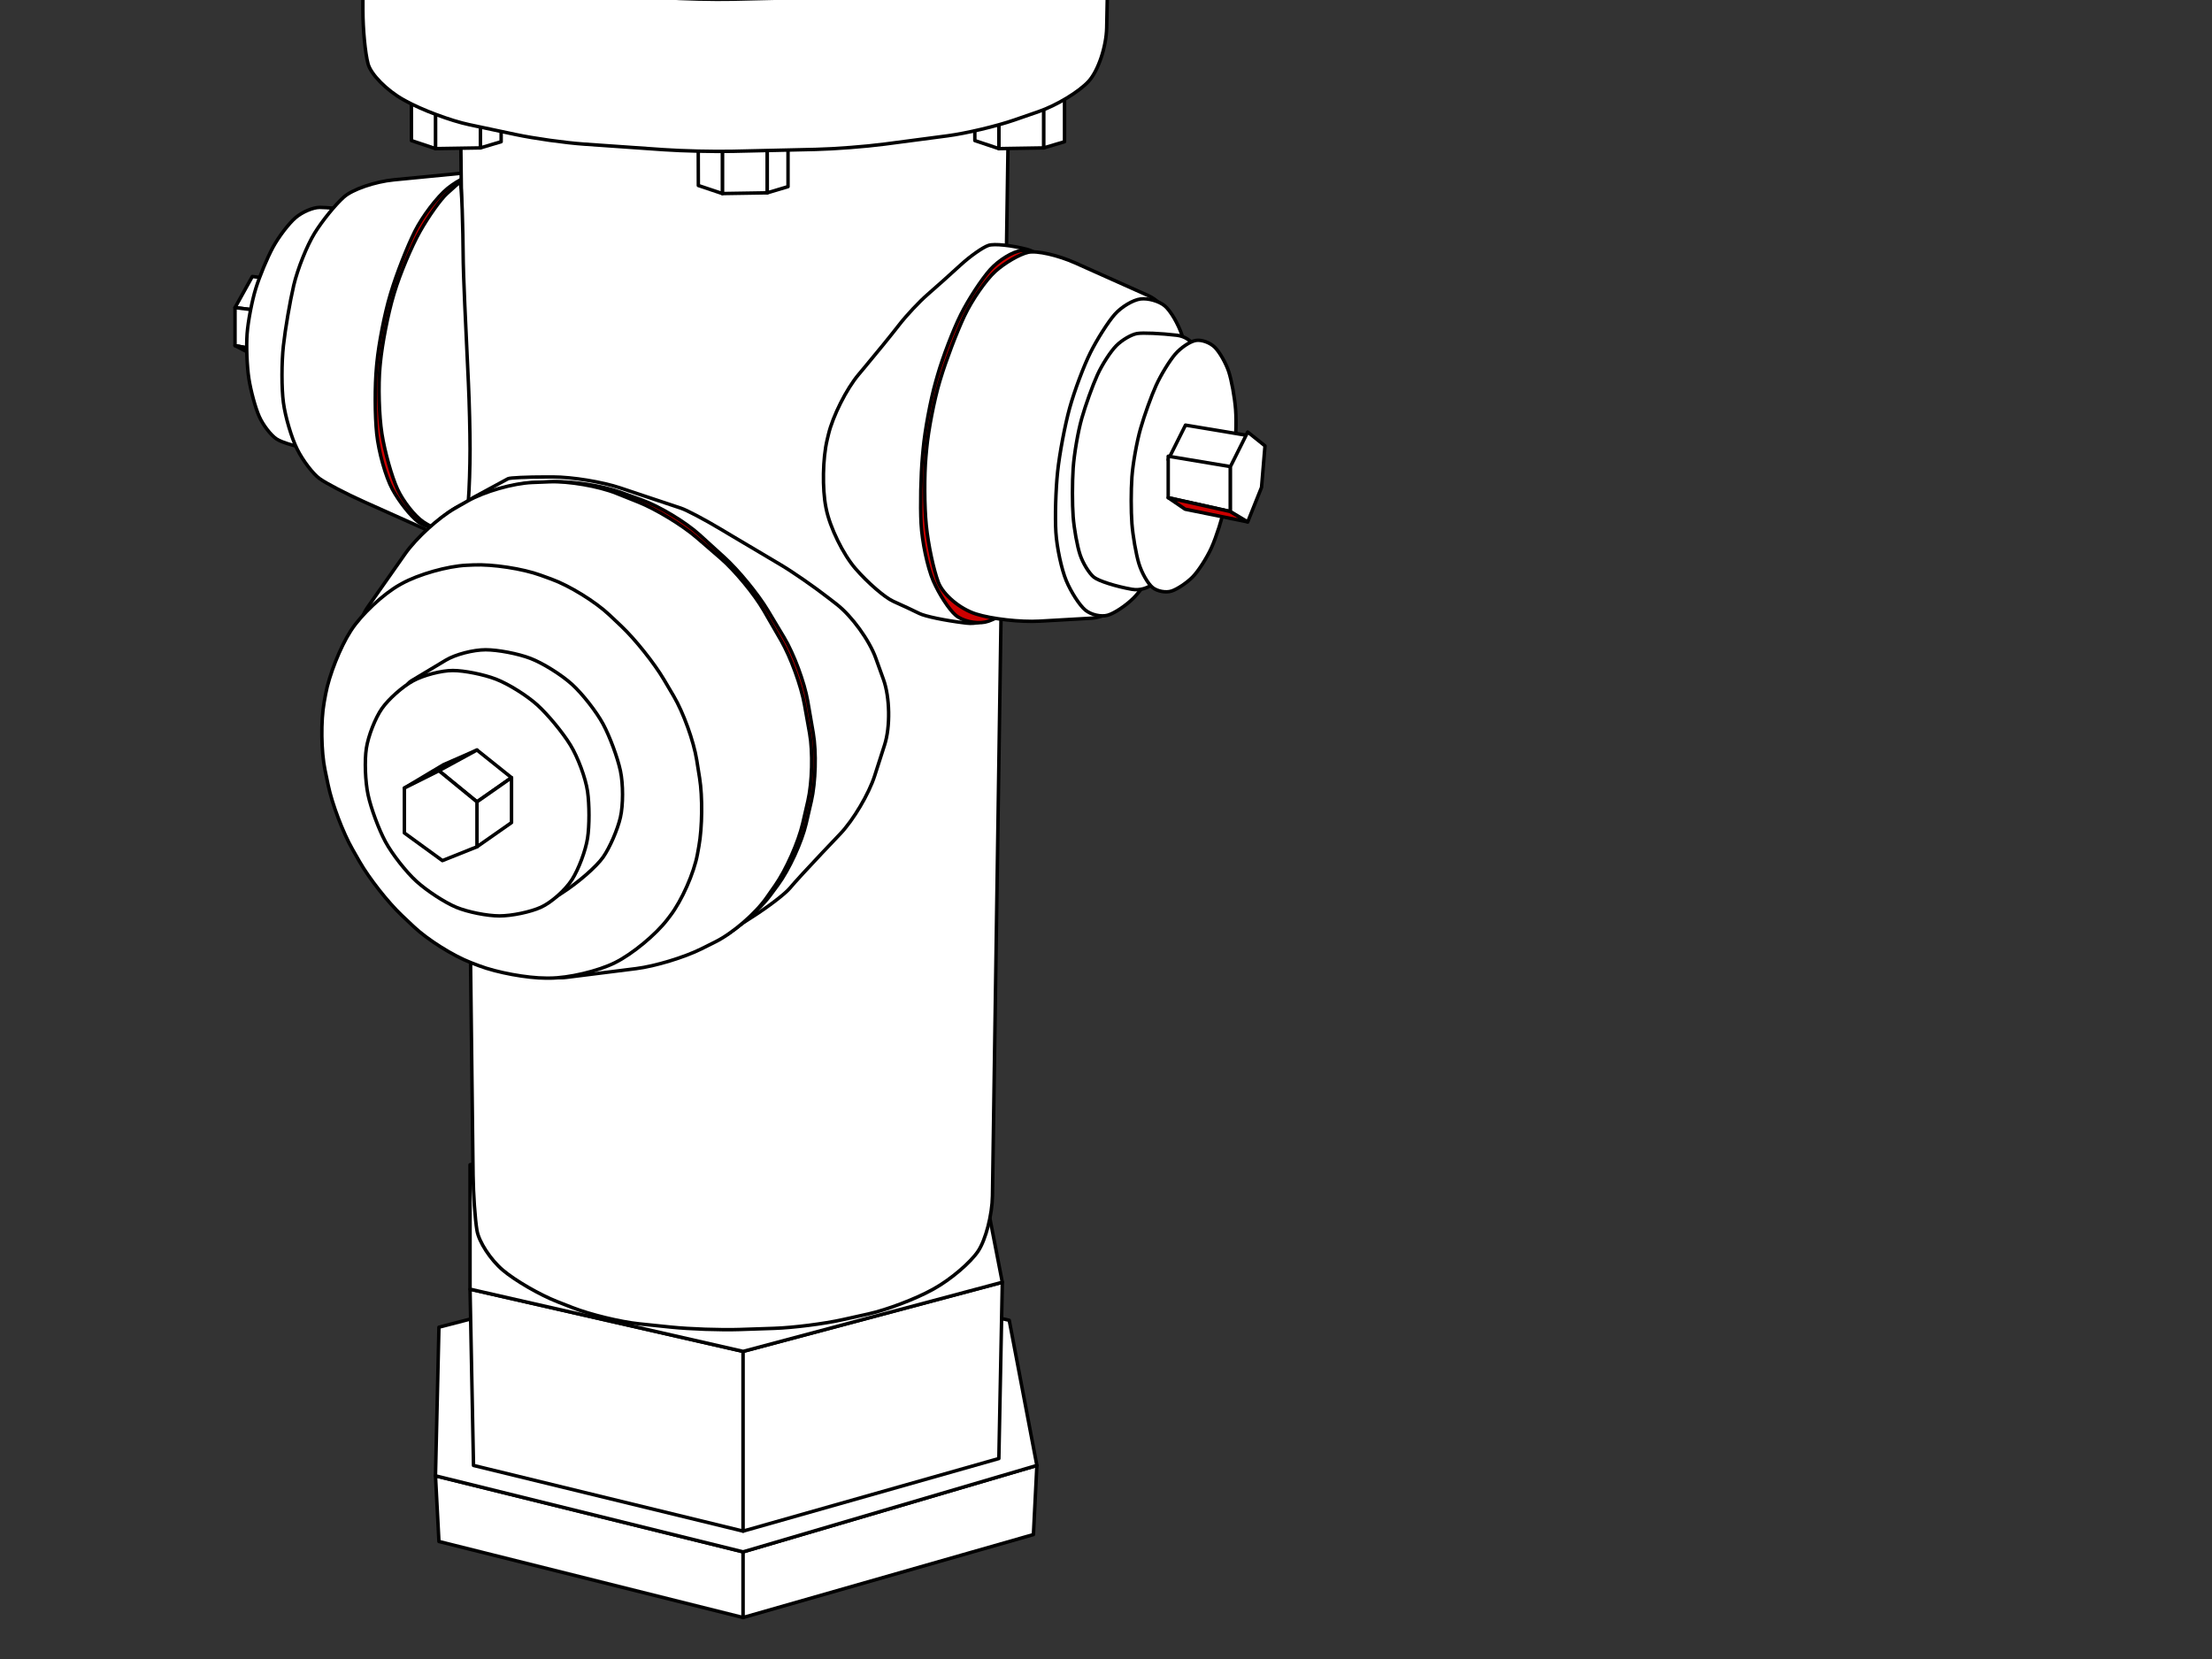 <?xml version="1.0"?><svg width="640" height="480" xmlns="http://www.w3.org/2000/svg">
 <rect width="100%" height="100%" fill="#333333" stroke="none"/>
 <title>hydrant c.aoi</title>
 <g>
  <title>Layer 1</title>
  <polygon fill="#ffffff" stroke="#000000" stroke-linecap="round" stroke-linejoin="round" id="polygon3" points="84,91 68,89 73,80 89,82 84,91 "/>
  <polygon fill="#ffffff" stroke="#000000" stroke-linecap="round" stroke-linejoin="round" id="polygon5" points="84,103 68,100 68,89 84,91 84,103 "/>
  <polygon fill="#cc0000" stroke="#000000" stroke-linecap="round" stroke-linejoin="round" id="polygon7" points="90,106 74.55,103.382 68,100 84,103 90,106 "/>
  <g id="g9">
   <path fill="#ffffff" id="path18" d="m98,131c0,0 -3.375,-0.45 -7.5,-1c-4.125,-0.55 -8.85,-1.9 -10.5,-3c-1.65,-1.1 -3.9,-4.025 -5,-6.5c-1.1,-2.475 -2.45,-7.425 -3,-11c-0.55,-3.575 -0.775,-9.425 -0.5,-13c0.275,-3.575 1.4,-9.425 2.5,-13c1.1,-3.575 3.35,-8.975 5,-12c1.65,-3.025 4.575,-6.85 6.5,-8.5c1.925,-1.65 5.075,-3 7,-3c1.925,0 6.875,0.45 11,1c4.125,0.55 7.5,1 7.5,1"/>
   <path fill="#ffffff" stroke="#000000" stroke-linecap="round" stroke-linejoin="round" id="path20" d="m98,131c0,0 -3.375,-0.45 -7.5,-1c-4.125,-0.55 -8.85,-1.9 -10.5,-3c-1.65,-1.1 -3.9,-4.025 -5,-6.5c-1.1,-2.475 -2.45,-7.425 -3,-11c-0.55,-3.575 -0.775,-9.425 -0.5,-13c0.275,-3.575 1.4,-9.425 2.5,-13c1.1,-3.575 3.35,-8.975 5,-12c1.65,-3.025 4.575,-6.85 6.5,-8.5c1.925,-1.65 5.075,-3 7,-3c1.925,0 6.875,0.45 11,1c4.125,0.55 7.5,1 7.5,1"/>
  </g>
  <polygon fill="#cc0000" stroke="#000000" stroke-linecap="round" stroke-linejoin="round" id="polygon22" points="104,63 111,62 117,67 121,76 122,88 121,101 117,114 112,124 105,130 98,131 92,127 88,118 86,106 87,92 91,79 97,69 104,63 "/>
  <line id="line24" y2="70" x2="125" y1="85" x1="127" stroke-linejoin="round" stroke-linecap="round" stroke="#000000" fill="#cc0000"/>
  <line id="line26" y2="85" x2="127" y1="102" x1="126" stroke-linejoin="round" stroke-linecap="round" stroke="#000000" fill="#cc0000"/>
  <line id="line28" y2="102" x2="126" y1="119" x1="121" stroke-linejoin="round" stroke-linecap="round" stroke="#000000" fill="#cc0000"/>
  <line id="line30" y2="119" x2="121" y1="132" x1="114" stroke-linejoin="round" stroke-linecap="round" stroke="#000000" fill="#cc0000"/>
  <g id="g32">
   <path fill="#ffffff" id="path41" d="m145,49l-31.047,3.029c-5.474,0.534 -11.978,2.771 -14.453,4.971c-2.475,2.2 -6.3,6.925 -8.5,10.5c-2.2,3.575 -4.9,10.325 -6,15c-1.1,4.675 -2.45,12.55 -3,17.5c-0.55,4.95 -0.55,12.375 0,16.5c0.55,4.125 2.35,10.2 4,13.5c1.65,3.3 4.575,7.125 6.5,8.5c1.925,1.375 7.606,4.341 12.625,6.59l19.875,8.91"/>
   <path fill="#ffffff" stroke="#000000" stroke-linecap="round" stroke-linejoin="round" id="path43" d="m145,49l-31.047,3.029c-5.474,0.534 -11.978,2.771 -14.453,4.971c-2.475,2.2 -6.3,6.925 -8.5,10.5c-2.2,3.575 -4.9,10.325 -6,15c-1.1,4.675 -2.45,12.55 -3,17.5c-0.55,4.95 -0.55,12.375 0,16.5c0.55,4.125 2.35,10.2 4,13.5c1.65,3.3 4.575,7.125 6.5,8.5c1.925,1.375 7.606,4.341 12.625,6.59l19.875,8.91"/>
  </g>
  <g id="g45">
   <path fill="#cc0000" id="path47" d="m149,52.5c-2.2,-1.925 -6.25,-3.275 -9,-3c-2.75,0.275 -7.475,2.525 -10.5,5c-3.025,2.475 -7.3,8.1 -9.5,12.5c-2.2,4.4 -5.293,12.31 -6.874,17.578l-0.253,0.844c-1.581,5.268 -3.3,14.058 -3.822,19.533l-0.104,1.09c-0.521,5.476 -0.498,14.23 0.052,19.455c0.55,5.225 2.575,12.425 4.5,16c1.925,3.575 5.3,7.85 7.5,9.5c2.2,1.65 6.475,2.55 9.5,2c3.025,-0.55 7.75,-3.025 10.5,-5.5c2.75,-2.475 6.8,-8.1 9,-12.5c2.2,-4.4 5.125,-12.275 6.5,-17.5c1.375,-5.225 2.948,-13.978 3.495,-19.45l0.01,-0.1c0.547,-5.473 0.545,-14 -0.005,-18.95c-0.55,-4.95 -2.35,-12.15 -4,-16c-1.65,-3.85 -4.799,-8.575 -6.999,-10.5z"/>
   <path fill="none" stroke="#000000" stroke-linecap="round" stroke-linejoin="round" id="path49" d="m149,52.5c-2.2,-1.925 -6.25,-3.275 -9,-3c-2.75,0.275 -7.475,2.525 -10.5,5c-3.025,2.475 -7.3,8.1 -9.5,12.5c-2.2,4.4 -5.293,12.31 -6.874,17.578l-0.253,0.844c-1.581,5.268 -3.3,14.058 -3.822,19.533l-0.104,1.09c-0.521,5.476 -0.498,14.23 0.052,19.455c0.55,5.225 2.575,12.425 4.5,16c1.925,3.575 5.3,7.85 7.5,9.5c2.2,1.65 6.475,2.55 9.5,2c3.025,-0.55 7.75,-3.025 10.5,-5.5c2.75,-2.475 6.8,-8.1 9,-12.5c2.2,-4.4 5.125,-12.275 6.5,-17.5c1.375,-5.225 2.948,-13.978 3.495,-19.45l0.01,-0.1c0.547,-5.473 0.545,-14 -0.005,-18.95c-0.55,-4.95 -2.35,-12.15 -4,-16c-1.65,-3.85 -4.799,-8.575 -6.999,-10.5z"/>
  </g>
  <polygon fill="#ffffff" stroke="#000000" stroke-linecap="round" stroke-linejoin="round" id="polygon53" points="127,446 126,427 215,449 215,468 127,446 "/>
  <polygon fill="#ffffff" stroke="#000000" stroke-linecap="round" stroke-linejoin="round" id="polygon55" points="215,468 215,449 300,424 299,444 215,468 "/>
  <polygon fill="#ffffff" stroke="#000000" stroke-linecap="round" stroke-linejoin="round" id="polygon57" points="126,427 215,449 300,424 292,382 208,363 127,384 126,427 "/>
  <polygon fill="#ffffff" stroke="#000000" stroke-linecap="round" stroke-linejoin="round" id="polygon59" points="215,391 136,373 137,424 215,443 215,391 "/>
  <polygon fill="#ffffff" stroke="#000000" stroke-linecap="round" stroke-linejoin="round" id="polygon61" points="215,391 290,371 289,422 215,443 215,391 "/>
  <polygon fill="#ffffff" stroke="#000000" stroke-linecap="round" stroke-linejoin="round" id="polygon63" points="215,391 136,373 136,337 208,319 283,335 290,371 215,391 "/>
  <g id="g65">
   <path fill="#ffffff" id="path67" d="m292,18l-4.853,328.001c-0.081,5.5 -1.947,12.699 -4.147,15.999c-2.2,3.3 -7.934,8.186 -12.741,10.856l-0.518,0.287c-4.808,2.671 -13.134,5.833 -18.503,7.025l-7.477,1.662c-5.369,1.192 -14.259,2.319 -19.756,2.502l-10.012,0.334c-5.497,0.183 -14.47,-0.13 -19.941,-0.696l-9.106,-0.941c-5.471,-0.566 -14.137,-2.669 -19.259,-4.673l-4.375,-1.713c-5.122,-2.004 -12.237,-6.118 -15.812,-9.144c-3.575,-3.026 -6.95,-8.2 -7.5,-11.5c-0.55,-3.3 -1.054,-10.5 -1.119,-15.999l-3.881,-326"/>
   <path fill="#ffffff" stroke="#000000" stroke-linecap="round" stroke-linejoin="round" id="path69" d="m292,18l-4.853,328.001c-0.081,5.5 -1.947,12.699 -4.147,15.999c-2.2,3.3 -7.934,8.186 -12.741,10.856l-0.518,0.287c-4.808,2.671 -13.134,5.833 -18.503,7.025l-7.477,1.662c-5.369,1.192 -14.259,2.319 -19.756,2.502l-10.012,0.334c-5.497,0.183 -14.47,-0.13 -19.941,-0.696l-9.106,-0.941c-5.471,-0.566 -14.137,-2.669 -19.259,-4.673l-4.375,-1.713c-5.122,-2.004 -12.237,-6.118 -15.812,-9.144c-3.575,-3.026 -6.95,-8.2 -7.5,-11.5c-0.55,-3.3 -1.054,-10.5 -1.119,-15.999l-3.881,-326"/>
  </g>
  <g id="g71">
   <g id="g73">
    <g id="g75">
     <path fill="#ffffff" id="path84" d="m134.842,154.198c0.087,-0.659 0.158,-1.648 0.158,-2.198c0,-0.55 0.225,-3.7 0.5,-7c0.275,-3.3 0.5,-10.05 0.5,-15c0,-4.95 -0.209,-13.495 -0.465,-18.989l-1.07,-23.021c-0.256,-5.495 -0.465,-12.015 -0.465,-14.49c0,-2.475 -0.123,-8.26 -0.272,-12.855c-0.149,-4.595 -0.441,-8.203 -0.647,-8.018c-0.207,0.186 -1.884,1.696 -3.729,3.355c-1.844,1.66 -5.377,6.618 -7.853,11.018c-2.476,4.4 -5.793,12.31 -7.374,17.578l-0.253,0.844c-1.581,5.268 -3.3,14.058 -3.822,19.533l-0.104,1.09c-0.521,5.476 -0.273,14.23 0.552,19.455c0.825,5.225 2.85,12.425 4.5,16c1.65,3.575 5.025,7.85 7.5,9.5c2.475,1.65 6.229,3.314 8.342,3.698c2.115,0.384 3.914,0.159 4.002,-0.5z"/>
     <path fill="#ffffff" stroke="#000000" stroke-linecap="round" stroke-linejoin="round" id="path86" d="m134.842,154.198c0.087,-0.659 0.158,-1.648 0.158,-2.198c0,-0.55 0.225,-3.7 0.5,-7c0.275,-3.3 0.5,-10.05 0.5,-15c0,-4.95 -0.209,-13.495 -0.465,-18.989l-1.07,-23.021c-0.256,-5.495 -0.465,-12.015 -0.465,-14.49c0,-2.475 -0.123,-8.26 -0.272,-12.855c-0.149,-4.595 -0.441,-8.203 -0.647,-8.018c-0.207,0.186 -1.884,1.696 -3.729,3.355c-1.844,1.66 -5.377,6.618 -7.853,11.018c-2.476,4.4 -5.793,12.31 -7.374,17.578l-0.253,0.844c-1.581,5.268 -3.3,14.058 -3.822,19.533l-0.104,1.09c-0.521,5.476 -0.273,14.23 0.552,19.455c0.825,5.225 2.85,12.425 4.5,16c1.65,3.575 5.025,7.85 7.5,9.5c2.475,1.65 6.229,3.314 8.342,3.698c2.115,0.384 3.914,0.159 4.002,-0.5z"/>
    </g>
   </g>
  </g>
  <g id="g88">
   <path fill="#ffffff" id="path97" d="m304.039,84.237c0.809,-5.44 -2.244,-10.869 -6.784,-12.064c-4.54,-1.195 -9.605,-1.723 -11.255,-1.173c-1.65,0.55 -5.303,3.117 -8.117,5.704c-2.814,2.588 -7.09,6.413 -9.5,8.5c-2.41,2.088 -6.135,6.063 -8.277,8.835c-2.142,2.772 -6.788,8.485 -10.325,12.697l-1.349,1.606c-3.537,4.212 -7.474,12.035 -8.748,17.386l-0.367,1.544c-1.274,5.351 -1.434,14.141 -0.355,19.534l0.078,0.389c1.078,5.393 4.886,13.181 8.461,17.306c3.575,4.125 8.525,8.4 11,9.5c2.475,1.1 5.85,2.675 7.5,3.5c1.65,0.825 7.468,2.039 12.928,2.698l0.727,0.088c5.46,0.659 10.59,-3.253 11.398,-8.693l12.985,-87.357z"/>
   <path fill="#ffffff" stroke="#000000" stroke-linecap="round" stroke-linejoin="round" id="path99" d="m304.039,84.237c0.809,-5.44 -2.244,-10.869 -6.784,-12.064c-4.54,-1.195 -9.605,-1.723 -11.255,-1.173c-1.65,0.55 -5.303,3.117 -8.117,5.704c-2.814,2.588 -7.09,6.413 -9.5,8.5c-2.41,2.088 -6.135,6.063 -8.277,8.835c-2.142,2.772 -6.788,8.485 -10.325,12.697l-1.349,1.606c-3.537,4.212 -7.474,12.035 -8.748,17.386l-0.367,1.544c-1.274,5.351 -1.434,14.141 -0.355,19.534l0.078,0.389c1.078,5.393 4.886,13.181 8.461,17.306c3.575,4.125 8.525,8.4 11,9.5c2.475,1.1 5.85,2.675 7.5,3.5c1.65,0.825 7.468,2.039 12.928,2.698l0.727,0.088c5.46,0.659 10.59,-3.253 11.398,-8.693l12.985,-87.357z"/>
  </g>
  <g id="g101">
   <path fill="#cc0000" id="path103" d="m294.5,174c2.475,-2.75 6.3,-8.6 8.5,-13c2.2,-4.4 5.092,-12.366 6.426,-17.701l0.148,-0.598c1.334,-5.335 2.853,-14.181 3.374,-19.656l0.104,-1.09c0.521,-5.476 0.724,-14.23 0.448,-19.455c-0.276,-5.225 -1.625,-12.65 -3,-16.5c-1.375,-3.85 -4.3,-8.575 -6.5,-10.5c-2.2,-1.925 -6.025,-3.275 -8.5,-3c-2.475,0.275 -6.525,2.75 -9,5.5c-2.475,2.75 -6.3,8.6 -8.5,13c-2.2,4.4 -5.236,12.327 -6.747,17.615l-0.506,1.77c-1.511,5.289 -3.154,14.097 -3.652,19.574l-0.189,2.082c-0.498,5.478 -0.681,14.234 -0.405,19.459c0.275,5.225 1.85,12.65 3.5,16.5c1.65,3.85 4.575,8.35 6.5,10c1.925,1.65 5.75,2.55 8.5,2c2.75,-0.55 7.024,-3.25 9.499,-6z"/>
   <path fill="none" stroke="#000000" stroke-linecap="round" stroke-linejoin="round" id="path105" d="m294.5,174c2.475,-2.75 6.3,-8.6 8.5,-13c2.2,-4.4 5.092,-12.366 6.426,-17.701l0.148,-0.598c1.334,-5.335 2.853,-14.181 3.374,-19.656l0.104,-1.09c0.521,-5.476 0.724,-14.23 0.448,-19.455c-0.276,-5.225 -1.625,-12.65 -3,-16.5c-1.375,-3.85 -4.3,-8.575 -6.5,-10.5c-2.2,-1.925 -6.025,-3.275 -8.5,-3c-2.475,0.275 -6.525,2.75 -9,5.5c-2.475,2.75 -6.3,8.6 -8.5,13c-2.2,4.4 -5.236,12.327 -6.747,17.615l-0.506,1.77c-1.511,5.289 -3.154,14.097 -3.652,19.574l-0.189,2.082c-0.498,5.478 -0.681,14.234 -0.405,19.459c0.275,5.225 1.85,12.65 3.5,16.5c1.65,3.85 4.575,8.35 6.5,10c1.925,1.65 5.75,2.55 8.5,2c2.75,-0.55 7.024,-3.25 9.499,-6z"/>
  </g>
  <g id="g107">
   <path fill="#ffffff" id="path116" d="m133.1,157.454c-2.58,-4.857 -0.743,-10.991 4.083,-13.631l0.044,-0.024c4.826,-2.64 9.224,-5.024 9.773,-5.299c0.549,-0.275 5.5,-0.5 11,-0.5l2,0c5.5,0 14.267,1.43 19.481,3.179l5.042,1.69c5.215,1.749 10.83,3.618 12.479,4.155c1.649,0.537 6.859,3.287 11.579,6.11l2.336,1.397c4.72,2.823 11.394,6.784 14.832,8.802c3.438,2.017 9.803,6.43 14.145,9.807l2.213,1.721c4.342,3.377 9.418,10.374 11.28,15.549l2.227,6.182c1.862,5.175 2.01,13.693 0.326,18.93l-2.879,8.959c-1.684,5.236 -6.16,12.783 -9.948,16.771l-5.225,5.5c-3.788,3.987 -8.013,8.6 -9.388,10.25c-1.375,1.65 -6.298,5.413 -10.94,8.362l-11.864,7.539c-4.643,2.949 -10.551,1.388 -13.131,-3.47l-59.465,-111.979z"/>
   <path fill="#ffffff" stroke="#000000" stroke-linecap="round" stroke-linejoin="round" id="path118" d="m133.1,157.454c-2.58,-4.857 -0.743,-10.991 4.083,-13.631l0.044,-0.024c4.826,-2.64 9.224,-5.024 9.773,-5.299c0.549,-0.275 5.5,-0.5 11,-0.5l2,0c5.5,0 14.267,1.43 19.481,3.179l5.042,1.69c5.215,1.749 10.83,3.618 12.479,4.155c1.649,0.537 6.859,3.287 11.579,6.11l2.336,1.397c4.72,2.823 11.394,6.784 14.832,8.802c3.438,2.017 9.803,6.43 14.145,9.807l2.213,1.721c4.342,3.377 9.418,10.374 11.28,15.549l2.227,6.182c1.862,5.175 2.01,13.693 0.326,18.93l-2.879,8.959c-1.684,5.236 -6.16,12.783 -9.948,16.771l-5.225,5.5c-3.788,3.987 -8.013,8.6 -9.388,10.25c-1.375,1.65 -6.298,5.413 -10.94,8.362l-11.864,7.539c-4.643,2.949 -10.551,1.388 -13.131,-3.47l-59.465,-111.979z"/>
  </g>
  <g id="g120">
   <path fill="#cc0000" id="path122" d="m222.932,258.949c-3.262,4.428 -9.918,10.139 -14.79,12.69l-3.283,1.721c-4.873,2.552 -13.359,4.64 -18.859,4.64l-5,0c-5.5,0 -14.178,-1.671 -19.285,-3.714l-6.431,-2.572c-5.106,-2.043 -12.547,-6.813 -16.535,-10.602l-5.5,-5.225c-3.987,-3.788 -9.449,-10.814 -12.136,-15.612l-4.228,-7.551c-2.688,-4.798 -5.862,-13.117 -7.056,-18.486l-1.661,-7.477c-1.193,-5.369 -1.287,-14.175 -0.208,-19.567l1.078,-5.389c1.079,-5.393 4.33,-13.632 7.225,-18.309l2.473,-3.994c2.895,-4.677 9.25,-10.591 14.122,-13.143l3.283,-1.72c4.872,-2.552 13.355,-4.82 18.851,-5.04l5.016,-0.2c5.496,-0.22 14.226,1.125 19.401,2.987l6.183,2.226c5.175,1.863 12.738,6.415 16.808,10.114l7.201,6.547c4.069,3.699 9.715,10.585 12.544,15.302l4.711,7.85c2.829,4.717 5.909,13.01 6.844,18.43l1.602,9.291c0.935,5.42 0.688,14.239 -0.55,19.599l-1.502,6.512c-1.237,5.359 -4.919,13.367 -8.181,17.795l-2.137,2.897z"/>
   <path fill="none" stroke="#000000" stroke-linecap="round" stroke-linejoin="round" id="path124" d="m222.932,258.949c-3.262,4.428 -9.918,10.139 -14.79,12.69l-3.283,1.721c-4.873,2.552 -13.359,4.64 -18.859,4.64l-5,0c-5.5,0 -14.178,-1.671 -19.285,-3.714l-6.431,-2.572c-5.106,-2.043 -12.547,-6.813 -16.535,-10.602l-5.5,-5.225c-3.987,-3.788 -9.449,-10.814 -12.136,-15.612l-4.228,-7.551c-2.688,-4.798 -5.862,-13.117 -7.056,-18.486l-1.661,-7.477c-1.193,-5.369 -1.287,-14.175 -0.208,-19.567l1.078,-5.389c1.079,-5.393 4.33,-13.632 7.225,-18.309l2.473,-3.994c2.895,-4.677 9.25,-10.591 14.122,-13.143l3.283,-1.72c4.872,-2.552 13.355,-4.82 18.851,-5.04l5.016,-0.2c5.496,-0.22 14.226,1.125 19.401,2.987l6.183,2.226c5.175,1.863 12.738,6.415 16.808,10.114l7.201,6.547c4.069,3.699 9.715,10.585 12.544,15.302l4.711,7.85c2.829,4.717 5.909,13.01 6.844,18.43l1.602,9.291c0.935,5.42 0.688,14.239 -0.55,19.599l-1.502,6.512c-1.237,5.359 -4.919,13.367 -8.181,17.795l-2.137,2.897z"/>
  </g>
  <g id="g126">
   <polygon fill="#ffffff" stroke="#000000" stroke-linecap="round" stroke-linejoin="round" id="polygon128" points="126,19 138.999,19 144.999,21 138.999,24 126,24 119,22 126,19 "/>
   <polygon fill="#ffffff" stroke="#000000" stroke-linecap="round" stroke-linejoin="round" id="polygon130" points="138.999,42.79 126,43 126,24 138.999,24 138.999,42.79 "/>
   <polygon fill="#ffffff" stroke="#000000" stroke-linecap="round" stroke-linejoin="round" id="polygon132" points="126,43 119.053,40.675 119,22 126,24 126,43 "/>
   <polygon fill="#ffffff" stroke="#000000" stroke-linecap="round" stroke-linejoin="round" id="polygon134" points="144.999,41 138.999,42.79 138.999,24 144.999,21 144.999,41 "/>
  </g>
  <g id="g136">
   <polygon fill="#ffffff" stroke="#000000" stroke-linecap="round" stroke-linejoin="round" id="polygon138" points="289,19 301.999,19 307.999,21 301.999,24 289,24 282,22 289,19 "/>
   <polygon fill="#ffffff" stroke="#000000" stroke-linecap="round" stroke-linejoin="round" id="polygon140" points="301.999,42.789 289,43 289,24 301.999,24 301.999,42.789 "/>
   <polygon fill="#ffffff" stroke="#000000" stroke-linecap="round" stroke-linejoin="round" id="polygon142" points="289,43 282.053,40.675 282,22 289,24 289,43 "/>
   <polygon fill="#ffffff" stroke="#000000" stroke-linecap="round" stroke-linejoin="round" id="polygon144" points="307.999,41 301.999,42.789 301.999,24 307.999,21 307.999,41 "/>
  </g>
  <g id="g146">
   <path fill="#ffffff" id="path155" d="m327.482,168.44c-0.947,5.418 -6.215,10.107 -11.706,10.421l-15.033,0.859c-5.491,0.313 -13.754,-0.62 -18.363,-2.075c-4.609,-1.455 -9.505,-5.57 -10.88,-9.146c-1.375,-3.576 -2.948,-10.978 -3.495,-16.45l-0.01,-0.1c-0.547,-5.473 -0.588,-14.432 -0.09,-19.909l0.189,-2.082c0.498,-5.478 2.198,-14.269 3.778,-19.537l0.254,-0.844c1.58,-5.268 4.673,-13.403 6.873,-18.078c2.2,-4.675 6.25,-10.525 9,-13c2.75,-2.475 7.025,-4.95 9.5,-5.5c2.475,-0.55 8.607,0.838 13.628,3.084l21.022,9.408c5.021,2.247 8.353,8.517 7.405,13.935l-12.072,69.014z"/>
   <path fill="#ffffff" stroke="#000000" stroke-linecap="round" stroke-linejoin="round" id="path157" d="m327.482,168.44c-0.947,5.418 -6.215,10.107 -11.706,10.421l-15.033,0.859c-5.491,0.313 -13.754,-0.62 -18.363,-2.075c-4.609,-1.455 -9.505,-5.57 -10.88,-9.146c-1.375,-3.576 -2.948,-10.978 -3.495,-16.45l-0.01,-0.1c-0.547,-5.473 -0.588,-14.432 -0.09,-19.909l0.189,-2.082c0.498,-5.478 2.198,-14.269 3.778,-19.537l0.254,-0.844c1.58,-5.268 4.673,-13.403 6.873,-18.078c2.2,-4.675 6.25,-10.525 9,-13c2.75,-2.475 7.025,-4.95 9.5,-5.5c2.475,-0.55 8.607,0.838 13.628,3.084l21.022,9.408c5.021,2.247 8.353,8.517 7.405,13.935l-12.072,69.014z"/>
  </g>
  <g id="g159">
   <path fill="#ffffff" id="path161" d="m335.5,162c-1.925,3.85 -5.3,8.8 -7.5,11c-2.2,2.2 -5.575,4.45 -7.5,5c-1.925,0.55 -4.85,-0.125 -6.5,-1.5c-1.65,-1.375 -4.125,-5.2 -5.5,-8.5c-1.375,-3.3 -2.725,-9.6 -3,-14c-0.275,-4.4 -0.05,-12.275 0.5,-17.5c0.55,-5.225 2.125,-13.55 3.5,-18.5c1.375,-4.95 4.075,-12.15 6,-16c1.925,-3.85 5.075,-8.8 7,-11c1.925,-2.2 5.3,-4.225 7.5,-4.5c2.2,-0.275 5.35,0.625 7,2c1.65,1.375 3.9,5.2 5,8.5c1.1,3.3 2.225,9.825 2.5,14.5c0.275,4.675 0.05,12.325 -0.5,17c-0.55,4.675 -1.9,12.55 -3,17.5c-1.1,4.95 -3.575,12.15 -5.5,16z"/>
   <path fill="#ffffff" stroke="#000000" stroke-linecap="round" stroke-linejoin="round" id="path163" d="m335.5,162c-1.925,3.85 -5.3,8.8 -7.5,11c-2.2,2.2 -5.575,4.45 -7.5,5c-1.925,0.55 -4.85,-0.125 -6.5,-1.5c-1.65,-1.375 -4.125,-5.2 -5.5,-8.5c-1.375,-3.3 -2.725,-9.6 -3,-14c-0.275,-4.4 -0.05,-12.275 0.5,-17.5c0.55,-5.225 2.125,-13.55 3.5,-18.5c1.375,-4.95 4.075,-12.15 6,-16c1.925,-3.85 5.075,-8.8 7,-11c1.925,-2.2 5.3,-4.225 7.5,-4.5c2.2,-0.275 5.35,0.625 7,2c1.65,1.375 3.9,5.2 5,8.5c1.1,3.3 2.225,9.825 2.5,14.5c0.275,4.675 0.05,12.325 -0.5,17c-0.55,4.675 -1.9,12.55 -3,17.5c-1.1,4.95 -3.575,12.15 -5.5,16z"/>
  </g>
  <g id="g165">
   <path fill="#ffffff" id="path174" d="m337.73,162.15c-0.952,5.417 -5.556,9.175 -10.23,8.35c-4.674,-0.825 -9.625,-2.4 -11,-3.5c-1.375,-1.1 -3.175,-4.025 -4,-6.5c-0.825,-2.475 -1.725,-7.425 -2,-11c-0.275,-3.575 -0.275,-9.875 0,-14c0.275,-4.125 1.4,-10.65 2.5,-14.5c1.1,-3.85 3.125,-9.475 4.5,-12.5c1.375,-3.025 3.85,-6.85 5.5,-8.5c1.65,-1.65 4.35,-3.225 6,-3.5c1.65,-0.275 6.825,-0.05 11.5,0.5c4.675,0.55 7.722,5.432 6.77,10.849l-9.54,54.301z"/>
   <path fill="#ffffff" stroke="#000000" id="path176" d="m337.73,162.15c-0.952,5.417 -5.556,9.175 -10.23,8.35c-4.674,-0.825 -9.625,-2.4 -11,-3.5c-1.375,-1.1 -3.175,-4.025 -4,-6.5c-0.825,-2.475 -1.725,-7.425 -2,-11c-0.275,-3.575 -0.275,-9.875 0,-14c0.275,-4.125 1.4,-10.65 2.5,-14.5c1.1,-3.85 3.125,-9.475 4.5,-12.5c1.375,-3.025 3.85,-6.85 5.5,-8.5c1.65,-1.65 4.35,-3.225 6,-3.5c1.65,-0.275 6.825,-0.05 11.5,0.5c4.675,0.55 7.722,5.432 6.77,10.849l-9.54,54.301z"/>
  </g>
  <g id="g178">
   <path fill="#ffffff" id="path180" d="m340,102.5c1.65,-1.925 4.35,-3.725 6,-4c1.65,-0.275 4.125,0.625 5.5,2c1.375,1.375 3.175,4.525 4,7c0.825,2.475 1.725,7.425 2,11c0.275,3.575 0.05,9.65 -0.5,13.5c-0.55,3.85 -1.675,10.15 -2.5,14c-0.825,3.85 -2.625,9.475 -4,12.5c-1.375,3.025 -3.85,6.85 -5.5,8.5c-1.65,1.65 -4.35,3.45 -6,4c-1.65,0.55 -4.125,0.1 -5.5,-1c-1.375,-1.1 -3.175,-4.25 -4,-7c-0.825,-2.75 -1.725,-7.925 -2,-11.5c-0.275,-3.575 -0.275,-9.65 0,-13.5c0.275,-3.85 1.4,-10.15 2.5,-14c1.1,-3.85 3.125,-9.475 4.5,-12.5c1.375,-3.025 3.85,-7.075 5.5,-9z"/>
   <path fill="#ffffff" stroke="#000000" stroke-linecap="round" stroke-linejoin="round" id="path182" d="m340,102.5c1.65,-1.925 4.35,-3.725 6,-4c1.65,-0.275 4.125,0.625 5.5,2c1.375,1.375 3.175,4.525 4,7c0.825,2.475 1.725,7.425 2,11c0.275,3.575 0.05,9.65 -0.5,13.5c-0.55,3.85 -1.675,10.15 -2.5,14c-0.825,3.85 -2.625,9.475 -4,12.5c-1.375,3.025 -3.85,6.85 -5.5,8.5c-1.65,1.65 -4.35,3.45 -6,4c-1.65,0.55 -4.125,0.1 -5.5,-1c-1.375,-1.1 -3.175,-4.25 -4,-7c-0.825,-2.75 -1.725,-7.925 -2,-11.5c-0.275,-3.575 -0.275,-9.65 0,-13.5c0.275,-3.85 1.4,-10.15 2.5,-14c1.1,-3.85 3.125,-9.475 4.5,-12.5c1.375,-3.025 3.85,-7.075 5.5,-9z"/>
  </g>
  <g id="g184">
   <path fill="#ffffff" id="path193" d="m184.078,280.246c5.457,-0.686 13.947,-3.259 18.866,-5.718l4.111,-2.057c4.919,-2.459 11.524,-8.158 14.679,-12.664l2.531,-3.615c3.154,-4.506 6.746,-12.577 7.983,-17.937l1.502,-6.512c1.237,-5.359 1.458,-14.174 0.491,-19.589l-1.484,-8.311c-0.967,-5.415 -4.007,-13.742 -6.755,-18.507l-5.006,-8.676c-2.748,-4.765 -8.402,-11.604 -12.565,-15.198l-6.863,-5.928c-4.163,-3.595 -11.747,-8.208 -16.853,-10.25l-6.431,-2.572c-5.106,-2.042 -13.781,-3.534 -19.277,-3.314l-5.016,0.2c-5.496,0.22 -13.899,2.632 -18.675,5.361l-3.635,2.077c-4.775,2.729 -11.269,8.644 -14.43,13.145l-10.929,15.562c-3.161,4.501 -3.63,12.154 -1.042,17.008l43.963,82.454c2.587,4.854 9.169,8.264 14.626,7.578l20.209,-2.537z"/>
   <path fill="#ffffff" stroke="#000000" stroke-linecap="round" stroke-linejoin="round" id="path195" d="m184.078,280.246c5.457,-0.686 13.947,-3.259 18.866,-5.718l4.111,-2.057c4.919,-2.459 11.524,-8.158 14.679,-12.664l2.531,-3.615c3.154,-4.506 6.746,-12.577 7.983,-17.937l1.502,-6.512c1.237,-5.359 1.458,-14.174 0.491,-19.589l-1.484,-8.311c-0.967,-5.415 -4.007,-13.742 -6.755,-18.507l-5.006,-8.676c-2.748,-4.765 -8.402,-11.604 -12.565,-15.198l-6.863,-5.928c-4.163,-3.595 -11.747,-8.208 -16.853,-10.25l-6.431,-2.572c-5.106,-2.042 -13.781,-3.534 -19.277,-3.314l-5.016,0.2c-5.496,0.22 -13.899,2.632 -18.675,5.361l-3.635,2.077c-4.775,2.729 -11.269,8.644 -14.43,13.145l-10.929,15.562c-3.161,4.501 -3.63,12.154 -1.042,17.008l43.963,82.454c2.587,4.854 9.169,8.264 14.626,7.578l20.209,-2.537z"/>
  </g>
  <g id="g197">
   <path fill="#ffffff" id="path199" d="m137.01,163.454c5.495,-0.25 14.219,1.084 19.388,2.963l3.204,1.166c5.169,1.879 12.669,6.507 16.668,10.283l3.46,3.268c3.999,3.776 9.559,10.74 12.357,15.476l2.825,4.781c2.798,4.735 5.798,13.053 6.667,18.483l0.84,5.252c0.869,5.431 0.775,14.302 -0.209,19.713l-0.422,2.322c-0.984,5.411 -4.522,13.413 -7.864,17.782l-0.851,1.113c-3.341,4.369 -10.1,9.956 -15.019,12.415l-0.111,0.057c-4.918,2.459 -13.443,4.472 -18.943,4.472l-1,0c-5.5,0 -14.205,-1.602 -19.345,-3.56l-2.311,-0.881c-5.14,-1.958 -12.616,-6.649 -16.615,-10.426l-3.46,-3.268c-3.999,-3.776 -9.502,-10.773 -12.231,-15.549l-2.077,-3.635c-2.729,-4.775 -5.879,-13.088 -7.001,-18.473l-0.921,-4.42c-1.122,-5.385 -1.234,-14.218 -0.25,-19.629l0.422,-2.322c0.984,-5.411 4.234,-13.617 7.222,-18.234l0.135,-0.209c2.988,-4.617 9.366,-10.581 14.174,-13.252l0.517,-0.287c4.808,-2.671 13.237,-5.061 18.731,-5.311l2.02,-0.09z"/>
   <path fill="#ffffff" stroke="#000000" stroke-linecap="round" stroke-linejoin="round" id="path201" d="m137.01,163.454c5.495,-0.25 14.219,1.084 19.388,2.963l3.204,1.166c5.169,1.879 12.669,6.507 16.668,10.283l3.46,3.268c3.999,3.776 9.559,10.74 12.357,15.476l2.825,4.781c2.798,4.735 5.798,13.053 6.667,18.483l0.84,5.252c0.869,5.431 0.775,14.302 -0.209,19.713l-0.422,2.322c-0.984,5.411 -4.522,13.413 -7.864,17.782l-0.851,1.113c-3.341,4.369 -10.1,9.956 -15.019,12.415l-0.111,0.057c-4.918,2.459 -13.443,4.472 -18.943,4.472l-1,0c-5.5,0 -14.205,-1.602 -19.345,-3.56l-2.311,-0.881c-5.14,-1.958 -12.616,-6.649 -16.615,-10.426l-3.46,-3.268c-3.999,-3.776 -9.502,-10.773 -12.231,-15.549l-2.077,-3.635c-2.729,-4.775 -5.879,-13.088 -7.001,-18.473l-0.921,-4.42c-1.122,-5.385 -1.234,-14.218 -0.25,-19.629l0.422,-2.322c0.984,-5.411 4.234,-13.617 7.222,-18.234l0.135,-0.209c2.988,-4.617 9.366,-10.581 14.174,-13.252l0.517,-0.287c4.808,-2.671 13.237,-5.061 18.731,-5.311l2.02,-0.09z"/>
  </g>
  <polygon fill="#ffffff" stroke="#000000" stroke-linecap="round" stroke-linejoin="round" id="polygon203" points="356,136 338,133 343,123 361,126 356,136 "/>
  <polygon fill="#ffffff" stroke="#000000" stroke-linecap="round" stroke-linejoin="round" id="polygon205" points="356,148 338,144 338,132 356,135 356,148 "/>
  <polygon fill="#cc0000" stroke="#000000" stroke-linecap="round" stroke-linejoin="round" id="polygon207" points="361,151 342.882,147.326 338,144 356,148 361,151 "/>
  <polygon fill="#ffffff" stroke="#000000" stroke-linecap="round" stroke-linejoin="round" id="polygon209" points="361,125 366,129 365,141 361,151 356,148 356,135 361,125 "/>
  <g id="g211">
   <path fill="none" id="path220" d="m118.932,208.699c-2.713,-4.784 -2.682,-10.049 0.068,-11.699c2.75,-1.65 7.25,-4.35 10,-6c2.75,-1.65 7.925,-3 11.5,-3c3.575,0 9.425,1.125 13,2.5c3.575,1.375 8.975,4.75 12,7.5c3.025,2.75 7.075,7.925 9,11.5c1.925,3.575 4.175,9.65 5,13.5c0.825,3.85 0.825,9.925 0,13.5c-0.825,3.575 -3.075,8.75 -5,11.5c-1.925,2.75 -7.292,7.423 -11.927,10.383l-2.933,1.874c-4.635,2.96 -10.646,1.468 -13.359,-3.316l-27.349,-48.242z"/>
   <path fill="none" stroke="#000000" stroke-linecap="round" stroke-linejoin="round" id="path222" d="m118.932,208.699c-2.713,-4.784 -2.682,-10.049 0.068,-11.699c2.75,-1.65 7.25,-4.35 10,-6c2.75,-1.65 7.925,-3 11.5,-3c3.575,0 9.425,1.125 13,2.5c3.575,1.375 8.975,4.75 12,7.5c3.025,2.75 7.075,7.925 9,11.5c1.925,3.575 4.175,9.65 5,13.5c0.825,3.85 0.825,9.925 0,13.5c-0.825,3.575 -3.075,8.75 -5,11.5c-1.925,2.75 -7.292,7.423 -11.927,10.383l-2.933,1.874c-4.635,2.96 -10.646,1.468 -13.359,-3.316l-27.349,-48.242z"/>
  </g>
  <g id="g224">
   <path fill="#ffffff" id="path226" d="m119.5,197c3.025,-1.65 8.2,-3 11.5,-3c3.3,0 8.925,1.125 12.5,2.5c3.575,1.375 8.975,4.75 12,7.5c3.025,2.75 7.3,7.925 9.5,11.5c2.2,3.575 4.45,9.65 5,13.5c0.55,3.85 0.55,9.925 0,13.5c-0.55,3.575 -2.575,8.975 -4.5,12c-1.925,3.025 -5.975,6.625 -9,8c-3.025,1.375 -8.425,2.5 -12,2.5c-3.575,0 -9.2,-1.125 -12.5,-2.5c-3.3,-1.375 -8.475,-4.75 -11.5,-7.5c-3.025,-2.75 -7.075,-7.925 -9,-11.5c-1.925,-3.575 -4.175,-9.65 -5,-13.5c-0.825,-3.85 -1.05,-9.925 -0.5,-13.5c0.55,-3.575 2.575,-8.75 4.5,-11.5c1.925,-2.75 5.975,-6.35 9,-8z"/>
   <path fill="#ffffff" stroke="#000000" stroke-linecap="round" stroke-linejoin="round" id="path228" d="m119.5,197c3.025,-1.65 8.2,-3 11.5,-3c3.3,0 8.925,1.125 12.5,2.5c3.575,1.375 8.975,4.75 12,7.5c3.025,2.75 7.3,7.925 9.5,11.5c2.2,3.575 4.45,9.65 5,13.5c0.55,3.85 0.55,9.925 0,13.5c-0.55,3.575 -2.575,8.975 -4.5,12c-1.925,3.025 -5.975,6.625 -9,8c-3.025,1.375 -8.425,2.5 -12,2.5c-3.575,0 -9.2,-1.125 -12.5,-2.5c-3.3,-1.375 -8.475,-4.75 -11.5,-7.5c-3.025,-2.75 -7.075,-7.925 -9,-11.5c-1.925,-3.575 -4.175,-9.65 -5,-13.5c-0.825,-3.85 -1.05,-9.925 -0.5,-13.5c0.55,-3.575 2.575,-8.75 4.5,-11.5c1.925,-2.75 5.975,-6.35 9,-8z"/>
  </g>
  <polygon fill="#cc0000" stroke="#000000" stroke-linecap="round" stroke-linejoin="round" id="polygon230" points="127,223 117,228 128.316,221.245 138,217 127,223 "/>
  <polygon fill="#ffffff" stroke="#000000" stroke-linecap="round" stroke-linejoin="round" id="polygon232" points="138,232 127,223 138,217 148,225 138,232 "/>
  <polygon fill="#ffffff" stroke="#000000" stroke-linecap="round" stroke-linejoin="round" id="polygon234" points="148,238 138,245 138,232 148,225 148,238 "/>
  <polygon fill="#ffffff" stroke="#000000" stroke-linecap="round" stroke-linejoin="round" id="polygon236" points="127,223 138,232 138,245 128,249 117,241 117,228 127,223 "/>
  <g id="g238">
   <polygon fill="#ffffff" stroke="#000000" stroke-linecap="round" stroke-linejoin="round" id="polygon240" points="209,31.999 221.999,31.999 227.999,33.999 221.999,36.999 209,36.999 202,34.999 209,31.999 "/>
   <polygon fill="#ffffff" stroke="#000000" stroke-linecap="round" stroke-linejoin="round" id="polygon242" points="221.999,55.789 209,56 209,36.999 221.999,36.999 221.999,55.789 "/>
   <polygon fill="#ffffff" stroke="#000000" stroke-linecap="round" stroke-linejoin="round" id="polygon244" points="209,56 202.053,53.674 202,34.999 209,36.999 209,56 "/>
   <polygon fill="#ffffff" stroke="#000000" stroke-linecap="round" stroke-linejoin="round" id="polygon246" points="227.999,54 221.999,55.789 221.999,36.999 227.999,33.999 227.999,54 "/>
  </g>
  <g id="g248">
   <path fill="#ffffff" id="path250" d="m311,-32.473c5.5,-0.017 9.911,4.468 9.802,9.967l-0.604,30.507c-0.109,5.5 -2.448,12.474 -5.198,15.499c-2.75,3.025 -9.252,6.972 -14.45,8.771l-7.1,2.458c-5.198,1.799 -13.912,3.858 -19.364,4.576l-18.172,2.391c-5.452,0.718 -14.413,1.407 -19.911,1.532l-24.006,0.546c-5.498,0.125 -14.486,-0.086 -19.973,-0.469l-23.049,-1.608c-5.486,-0.383 -14.377,-1.629 -19.758,-2.771l-13.436,-2.85c-5.38,-1.142 -13.716,-4.261 -18.524,-6.932l-0.517,-0.287c-4.808,-2.671 -9.417,-7.332 -10.242,-10.356c-0.825,-3.024 -1.498,-10.001 -1.498,-15.501l0,-24.834c0,-5.5 4.5,-10.014 10,-10.031l196,-0.608z"/>
   <path fill="#ffffff" stroke="#000000" stroke-linecap="round" stroke-linejoin="round" id="path252" d="m311,-32.473c5.5,-0.017 9.911,4.468 9.802,9.967l-0.604,30.507c-0.109,5.5 -2.448,12.474 -5.198,15.499c-2.75,3.025 -9.252,6.972 -14.45,8.771l-7.1,2.458c-5.198,1.799 -13.912,3.858 -19.364,4.576l-18.172,2.391c-5.452,0.718 -14.413,1.407 -19.911,1.532l-24.006,0.546c-5.498,0.125 -14.486,-0.086 -19.973,-0.469l-23.049,-1.608c-5.486,-0.383 -14.377,-1.629 -19.758,-2.771l-13.436,-2.85c-5.38,-1.142 -13.716,-4.261 -18.524,-6.932l-0.517,-0.287c-4.808,-2.671 -9.417,-7.332 -10.242,-10.356c-0.825,-3.024 -1.498,-10.001 -1.498,-15.501l0,-24.834c0,-5.5 4.5,-10.014 10,-10.031l196,-0.608z"/>
  </g>
  <g id="g254">
   <path fill="#ffffff" id="path256" d="m106,-24c-0.55,-2.75 2.15,-7.025 6,-9.5c3.85,-2.475 11.314,-5.778 16.588,-7.341l7.824,-2.318c5.273,-1.562 14.061,-3.338 19.527,-3.945l16.122,-1.791c5.466,-0.607 14.438,-1.217 19.936,-1.354l20.006,-0.5c5.498,-0.138 14.483,0.095 19.968,0.517l19.059,1.466c5.484,0.422 14.394,1.596 19.8,2.61l12.342,2.314c5.406,1.014 14.034,3.445 19.174,5.403l2.311,0.88c5.14,1.958 10.92,5.81 12.845,8.56c1.925,2.75 1.025,7.25 -2,10c-3.025,2.75 -9.801,6.323 -15.058,7.941l-6.885,2.118c-5.257,1.618 -14.02,3.528 -19.472,4.246l-18.172,2.391c-5.452,0.718 -14.413,1.407 -19.911,1.532l-24.006,0.546c-5.498,0.125 -14.486,-0.086 -19.973,-0.469l-23.049,-1.608c-5.486,-0.383 -14.377,-1.629 -19.758,-2.771l-13.436,-2.85c-5.38,-1.142 -13.849,-4.001 -18.819,-6.356l-0.925,-0.438c-4.971,-2.357 -9.488,-6.533 -10.038,-9.283z"/>
   <path fill="#ffffff" stroke="#000000" stroke-linecap="round" stroke-linejoin="round" id="path258" d="m106,-24c-0.55,-2.75 2.15,-7.025 6,-9.5c3.85,-2.475 11.314,-5.778 16.588,-7.341l7.824,-2.318c5.273,-1.562 14.061,-3.338 19.527,-3.945l16.122,-1.791c5.466,-0.607 14.438,-1.217 19.936,-1.354l20.006,-0.5c5.498,-0.138 14.483,0.095 19.968,0.517l19.059,1.466c5.484,0.422 14.394,1.596 19.8,2.61l12.342,2.314c5.406,1.014 14.034,3.445 19.174,5.403l2.311,0.88c5.14,1.958 10.92,5.81 12.845,8.56c1.925,2.75 1.025,7.25 -2,10c-3.025,2.75 -9.801,6.323 -15.058,7.941l-6.885,2.118c-5.257,1.618 -14.02,3.528 -19.472,4.246l-18.172,2.391c-5.452,0.718 -14.413,1.407 -19.911,1.532l-24.006,0.546c-5.498,0.125 -14.486,-0.086 -19.973,-0.469l-23.049,-1.608c-5.486,-0.383 -14.377,-1.629 -19.758,-2.771l-13.436,-2.85c-5.38,-1.142 -13.849,-4.001 -18.819,-6.356l-0.925,-0.438c-4.971,-2.357 -9.488,-6.533 -10.038,-9.283z"/>
  </g>
  <g id="g260">
   <path fill="#ffffff" id="path262" d="m243.5,-137.5c0.275,1.925 -0.4,3.95 -1.5,4.5c-1.1,0.55 -3.575,1.45 -5.5,2c-1.925,0.55 -5.975,1.225 -9,1.5c-3.025,0.275 -8.425,0.5 -12,0.5c-3.575,0 -8.975,0 -12,0c-3.025,0 -7.75,-0.45 -10.5,-1c-2.75,-0.55 -6.35,-1.45 -8,-2c-1.65,-0.55 -3.225,-1.45 -3.5,-2c-0.275,-0.55 -0.275,-2.575 0,-4.5c0.275,-1.925 5,-3.426 10.499,-3.336l41.002,0.672c5.5,0.09 10.224,1.739 10.499,3.664z"/>
   <path fill="#ffffff" stroke="#000000" stroke-linecap="round" stroke-linejoin="round" id="path264" d="m243.5,-137.5c0.275,1.925 -0.4,3.95 -1.5,4.5c-1.1,0.55 -3.575,1.45 -5.5,2c-1.925,0.55 -5.975,1.225 -9,1.5c-3.025,0.275 -8.425,0.5 -12,0.5c-3.575,0 -8.975,0 -12,0c-3.025,0 -7.75,-0.45 -10.5,-1c-2.75,-0.55 -6.35,-1.45 -8,-2c-1.65,-0.55 -3.225,-1.45 -3.5,-2c-0.275,-0.55 -0.275,-2.575 0,-4.5c0.275,-1.925 5,-3.426 10.499,-3.336l41.002,0.672c5.5,0.09 10.224,1.739 10.499,3.664z"/>
  </g>
  <g id="g266">
   <polygon fill="#ffffff" stroke="#000000" stroke-linecap="round" stroke-linejoin="round" id="polygon268" points="126,-52 139,-52 145,-50 139,-47 126,-47 119,-49 126,-52 "/>
   <polygon fill="#ffffff" stroke="#000000" stroke-linecap="round" stroke-linejoin="round" id="polygon270" points="139,-28.21 126,-28 126,-47 139,-47 139,-28.21 "/>
   <polygon fill="#ffffff" stroke="#000000" stroke-linecap="round" stroke-linejoin="round" id="polygon272" points="126,-28 119.053,-30.325 119,-49 126,-47 126,-28 "/>
   <polygon fill="#ffffff" stroke="#000000" stroke-linecap="round" stroke-linejoin="round" id="polygon274" points="145,-30 139,-28.21 139,-47 145,-50 145,-30 "/>
  </g>
  <g id="g276">
   <polygon fill="#ffffff" stroke="#000000" stroke-linecap="round" stroke-linejoin="round" id="polygon278" points="283.001,-52.79 296,-52.79 302,-50.79 296,-47.79 283.001,-47.79 276.001,-49.79 283.001,-52.79 "/>
   <polygon fill="#ffffff" stroke="#000000" stroke-linecap="round" stroke-linejoin="round" id="polygon280" points="296,-29 283.001,-28.79 283.001,-47.79 296,-47.79 296,-29 "/>
   <polygon fill="#ffffff" stroke="#000000" stroke-linecap="round" stroke-linejoin="round" id="polygon282" points="283.001,-28.79 276.054,-31.114 276.001,-49.79 283.001,-47.79 283.001,-28.79 "/>
   <polygon fill="#ffffff" stroke="#000000" stroke-linecap="round" stroke-linejoin="round" id="polygon284" points="302,-30.79 296,-29 296,-47.79 302,-50.79 302,-30.79 "/>
  </g>
  <g id="g286">
   <path fill="#ffffff" id="path288" d="m181.5,-134c-0.275,-0.55 -3.744,2.119 -7.708,5.931l-11.583,11.138c-3.965,3.812 -9.046,11.039 -11.292,16.059l-8.833,19.744c-2.246,5.021 -4.591,13.599 -5.212,19.064l-2.742,24.128c-0.622,5.465 -0.68,11.511 -0.13,13.436c0.55,1.925 4.15,5.075 8,7c3.85,1.925 11.439,4.24 16.864,5.144l4.272,0.712c5.425,0.904 14.343,2.078 19.817,2.607l11.093,1.073c5.475,0.53 14.452,0.827 19.949,0.661l13.01,-0.395c5.497,-0.167 14.45,-0.939 19.895,-1.717l8.201,-1.172c5.444,-0.778 14.175,-2.764 19.399,-4.414c5.224,-1.65 11.3,-4.575 13.5,-6.5c2.2,-1.925 3.492,-7.971 2.871,-13.436l-2.742,-24.128c-0.621,-5.465 -2.927,-14.061 -5.125,-19.103l-9.008,-20.666c-2.198,-5.042 -4.671,-10.067 -5.496,-11.167c-0.825,-1.1 -4.752,-5.11 -8.727,-8.912l-8.547,-8.176c-3.974,-3.801 -8.126,-6.461 -9.226,-5.911c-1.1,0.55 -3.575,1.45 -5.5,2c-1.925,0.55 -5.975,1.225 -9,1.5c-3.025,0.275 -8.425,0.5 -12,0.5c-3.575,0 -8.975,0 -12,0c-3.025,0 -7.75,-0.45 -10.5,-1c-2.75,-0.55 -6.35,-1.45 -8,-2c-1.65,-0.55 -3.225,-1.45 -3.5,-2z"/>
   <path fill="#ffffff" stroke="#000000" stroke-linecap="round" stroke-linejoin="round" id="path290" d="m181.5,-134c-0.275,-0.55 -3.744,2.119 -7.708,5.931l-11.583,11.138c-3.965,3.812 -9.046,11.039 -11.292,16.059l-8.833,19.744c-2.246,5.021 -4.591,13.599 -5.212,19.064l-2.742,24.128c-0.622,5.465 -0.68,11.511 -0.13,13.436c0.55,1.925 4.15,5.075 8,7c3.85,1.925 11.439,4.24 16.864,5.144l4.272,0.712c5.425,0.904 14.343,2.078 19.817,2.607l11.093,1.073c5.475,0.53 14.452,0.827 19.949,0.661l13.01,-0.395c5.497,-0.167 14.45,-0.939 19.895,-1.717l8.201,-1.172c5.444,-0.778 14.175,-2.764 19.399,-4.414c5.224,-1.65 11.3,-4.575 13.5,-6.5c2.2,-1.925 3.492,-7.971 2.871,-13.436l-2.742,-24.128c-0.621,-5.465 -2.927,-14.061 -5.125,-19.103l-9.008,-20.666c-2.198,-5.042 -4.671,-10.067 -5.496,-11.167c-0.825,-1.1 -4.752,-5.11 -8.727,-8.912l-8.547,-8.176c-3.974,-3.801 -8.126,-6.461 -9.226,-5.911c-1.1,0.55 -3.575,1.45 -5.5,2c-1.925,0.55 -5.975,1.225 -9,1.5c-3.025,0.275 -8.425,0.5 -12,0.5c-3.575,0 -8.975,0 -12,0c-3.025,0 -7.75,-0.45 -10.5,-1c-2.75,-0.55 -6.35,-1.45 -8,-2c-1.65,-0.55 -3.225,-1.45 -3.5,-2z"/>
  </g>
  <g id="g292">
   <path fill="#ffffff" id="path294" d="m240,-163.612c5.5,0.043 10,4.578 10,10.078l0,3.534c0,5.5 -0.9,10.45 -2,11c-1.1,0.55 -4.025,1.45 -6.5,2c-2.475,0.55 -7.425,1.45 -11,2c-3.575,0.55 -9.875,1 -14,1c-4.125,0 -10.65,-0.225 -14.5,-0.5c-3.85,-0.275 -9.7,-0.95 -13,-1.5c-3.3,-0.55 -7.575,-1.45 -9.5,-2c-1.925,-0.55 -3.725,-1.675 -4,-2.5c-0.275,-0.825 -0.5,-6 -0.5,-11.5l0,-2.118c0,-5.5 4.5,-9.965 10,-9.922l55,0.428z"/>
   <path fill="#ffffff" stroke="#000000" stroke-linecap="round" stroke-linejoin="round" id="path296" d="m240,-163.612c5.5,0.043 10,4.578 10,10.078l0,3.534c0,5.5 -0.9,10.45 -2,11c-1.1,0.55 -4.025,1.45 -6.5,2c-2.475,0.55 -7.425,1.45 -11,2c-3.575,0.55 -9.875,1 -14,1c-4.125,0 -10.65,-0.225 -14.5,-0.5c-3.85,-0.275 -9.7,-0.95 -13,-1.5c-3.3,-0.55 -7.575,-1.45 -9.5,-2c-1.925,-0.55 -3.725,-1.675 -4,-2.5c-0.275,-0.825 -0.5,-6 -0.5,-11.5l0,-2.118c0,-5.5 4.5,-9.965 10,-9.922l55,0.428z"/>
  </g>
  <g id="g298">
   <path fill="#ffffff" id="path300" d="m175.5,-159.5c-0.275,-0.825 0.4,-1.95 1.5,-2.5c1.1,-0.55 4.25,-1.45 7,-2c2.75,-0.55 7.7,-1.225 11,-1.5c3.3,-0.275 9.375,-0.5 13.5,-0.5c4.125,0 10.65,0 14.5,0c3.85,0 9.475,0.45 12.5,1c3.025,0.55 7.3,1.45 9.5,2c2.2,0.55 4.225,1.675 4.5,2.5c0.275,0.825 -0.4,1.95 -1.5,2.5c-1.1,0.55 -4.025,1.45 -6.5,2c-2.475,0.55 -7.425,1.225 -11,1.5c-3.575,0.275 -9.875,0.725 -14,1c-4.125,0.275 -10.875,0.275 -15,0c-4.125,-0.275 -9.975,-0.95 -13,-1.5c-3.025,-0.55 -7.075,-1.45 -9,-2c-1.925,-0.55 -3.725,-1.675 -4,-2.5z"/>
   <path fill="#ffffff" stroke="#000000" stroke-linecap="round" stroke-linejoin="round" id="path302" d="m175.5,-159.5c-0.275,-0.825 0.4,-1.95 1.5,-2.5c1.1,-0.55 4.25,-1.45 7,-2c2.75,-0.55 7.7,-1.225 11,-1.5c3.3,-0.275 9.375,-0.5 13.5,-0.5c4.125,0 10.65,0 14.5,0c3.85,0 9.475,0.45 12.5,1c3.025,0.55 7.3,1.45 9.5,2c2.2,0.55 4.225,1.675 4.5,2.5c0.275,0.825 -0.4,1.95 -1.5,2.5c-1.1,0.55 -4.025,1.45 -6.5,2c-2.475,0.55 -7.425,1.225 -11,1.5c-3.575,0.275 -9.875,0.725 -14,1c-4.125,0.275 -10.875,0.275 -15,0c-4.125,-0.275 -9.975,-0.95 -13,-1.5c-3.025,-0.55 -7.075,-1.45 -9,-2c-1.925,-0.55 -3.725,-1.675 -4,-2.5z"/>
  </g>
  <polygon fill="#ffffff" stroke="#000000" stroke-linecap="round" stroke-linejoin="round" id="polygon304" points="206,-178 220,-178 226,-180 219,-182 205,-182 199,-180 206,-178 "/>
  <polygon fill="#ffffff" stroke="#000000" stroke-linecap="round" stroke-linejoin="round" id="polygon306" points="206,-158 199,-160 199,-180 206,-178 206,-158 "/>
  <rect fill="#ffffff" stroke="#000000" stroke-linecap="round" stroke-linejoin="round" id="rect308" y="-178" x="206" height="20" width="14"/>
  <polygon fill="#ffffff" stroke="#000000" stroke-linecap="round" stroke-linejoin="round" id="polygon310" points="226,-160 220,-158 220,-178 226,-180 226,-160 "/>
  <g id="g312">
   <polygon fill="#ffffff" stroke="#000000" stroke-linecap="round" stroke-linejoin="round" id="polygon314" points="210.001,-25.955 223,-25.955 229,-23.955 223,-20.955 210.001,-20.955 203.001,-22.955 210.001,-25.955 "/>
   <polygon fill="#ffffff" stroke="#000000" stroke-linecap="round" stroke-linejoin="round" id="polygon316" points="223,-2.165 210.001,-1.955 210.001,-20.955 223,-20.955 223,-2.165 "/>
   <polygon fill="#ffffff" stroke="#000000" stroke-linecap="round" stroke-linejoin="round" id="polygon318" points="210.001,-1.955 203.054,-4.279 203.001,-22.955 210.001,-20.955 210.001,-1.955 "/>
   <polygon fill="#ffffff" stroke="#000000" stroke-linecap="round" stroke-linejoin="round" id="polygon320" points="229,-3.955 223,-2.165 223,-20.955 229,-23.955 229,-3.955 "/>
  </g>
  <g id="g322">
   <polygon fill="#ffffff" stroke="#000000" stroke-linecap="round" stroke-linejoin="round" id="polygon324" points="126,-36.417 139,-36.417 145,-34.417 139,-31.417 126,-31.417 119,-33.417 126,-36.417 "/>
   <polygon fill="#ffffff" stroke="#000000" stroke-linecap="round" stroke-linejoin="round" id="polygon326" points="139,-12.628 126,-12.417 126,-31.417 139,-31.417 139,-12.628 "/>
   <polygon fill="#ffffff" stroke="#000000" stroke-linecap="round" stroke-linejoin="round" id="polygon328" points="126,-12.417 119.053,-14.742 119,-33.417 126,-31.417 126,-12.417 "/>
   <polygon fill="#ffffff" stroke="#000000" stroke-linecap="round" stroke-linejoin="round" id="polygon330" points="145,-14.417 139,-12.628 139,-31.417 145,-34.417 145,-14.417 "/>
  </g>
  <g id="g332">
   <polygon fill="#ffffff" stroke="#000000" stroke-linecap="round" stroke-linejoin="round" id="polygon334" points="288.636,-37.045 301.635,-37.045 307.635,-35.045 301.635,-32.045 288.636,-32.045 281.636,-34.045 288.636,-37.045 "/>
   <polygon fill="#ffffff" stroke="#000000" stroke-linecap="round" stroke-linejoin="round" id="polygon336" points="301.635,-13.256 288.636,-13.045 288.636,-32.045 301.635,-32.045 301.635,-13.256 "/>
   <polygon fill="#ffffff" stroke="#000000" stroke-linecap="round" stroke-linejoin="round" id="polygon338" points="288.636,-13.045 281.688,-15.37 281.636,-34.045 288.636,-32.045 288.636,-13.045 "/>
   <polygon fill="#ffffff" stroke="#000000" stroke-linecap="round" stroke-linejoin="round" id="polygon340" points="307.635,-15.045 301.635,-13.256 301.635,-32.045 307.635,-35.045 307.635,-15.045 "/>
  </g>
 </g>
</svg>